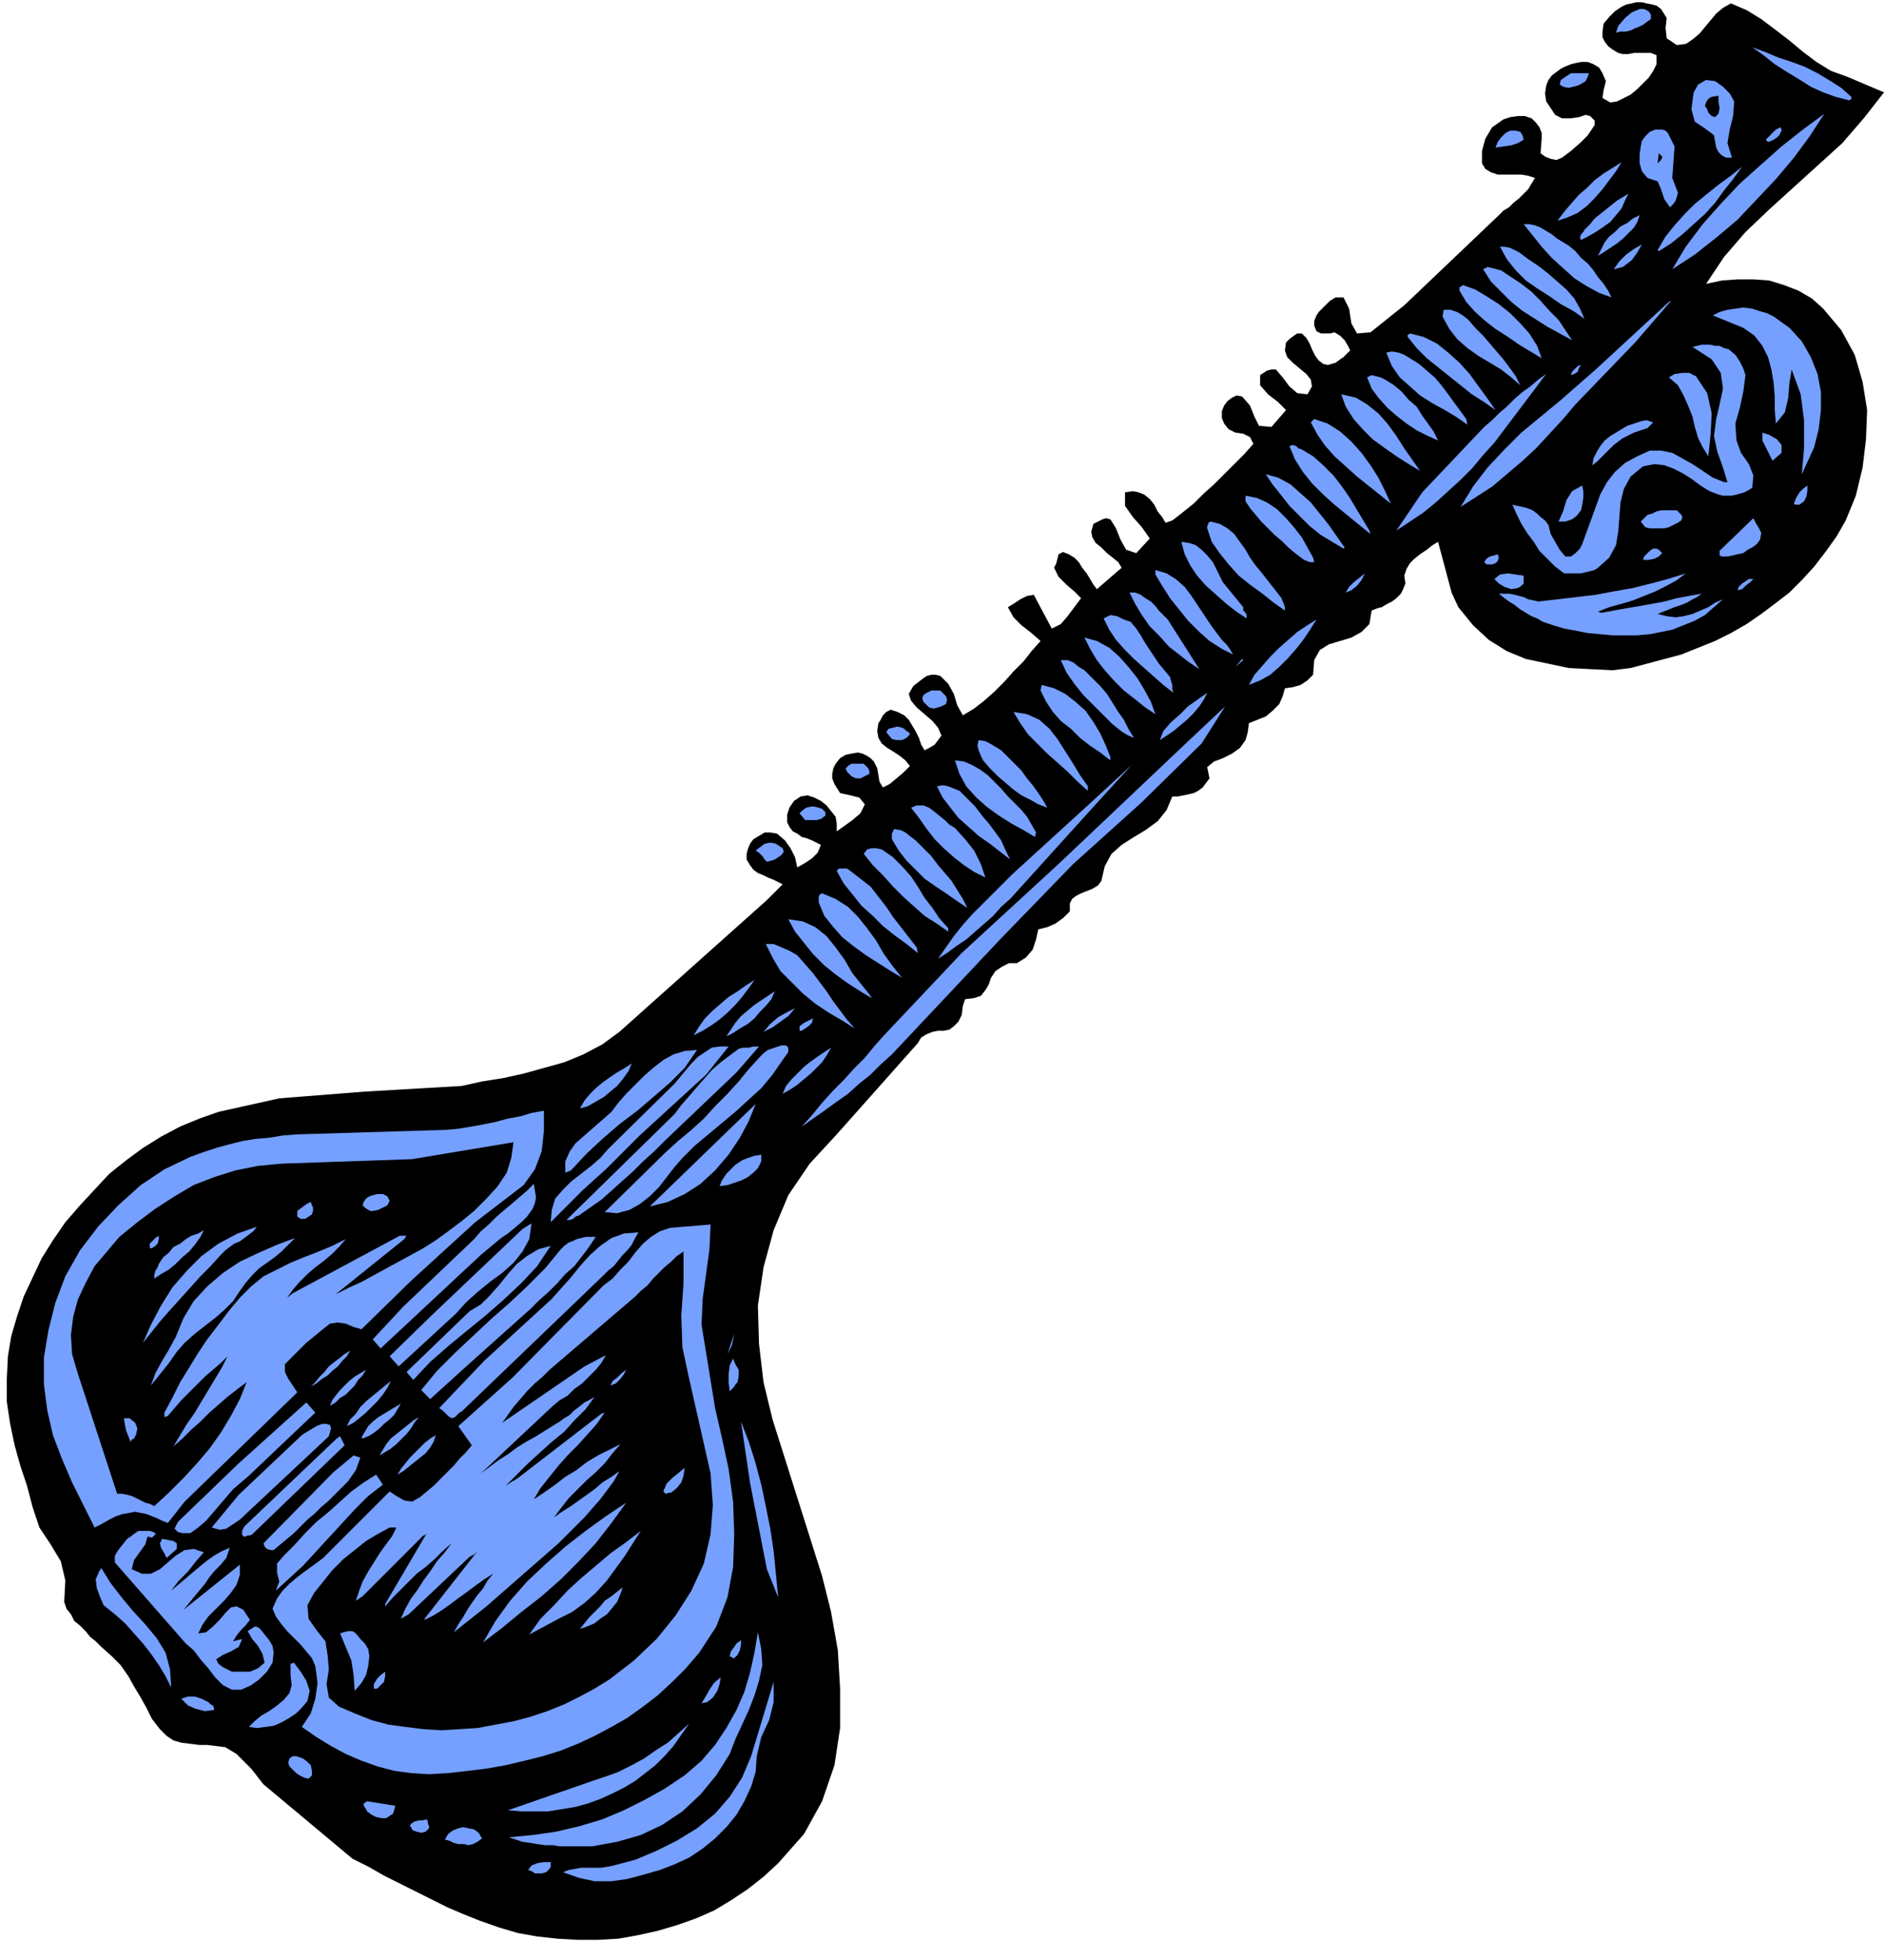 <svg xmlns="http://www.w3.org/2000/svg" fill-rule="evenodd" height="1.74in" preserveAspectRatio="none" stroke-linecap="round" viewBox="0 0 1673 1740" width="1.673in"><style>.pen1{stroke:none}.brush2{fill:#000}.brush3{fill:#75a0ff}</style><path class="pen1 brush2" d="m1515 252 14-3 14-1h14l14 1 13 4 13 5 12 7 10 9 16 19 12 22 7 24 4 25-1 26-3 25-6 25-9 22-8 14-10 14-10 13-11 12-11 11-13 10-12 9-13 9-14 8-14 7-15 6-15 6-15 4-15 4-15 4-16 2-20-1-19-1-19-4-19-4-17-7-16-10-14-13-13-16-6-13-4-15-4-15-4-15-5 3-5 4-6 4-5 4-4 4-3 5-2 6 1 7-2 5-2 4-4 4-4 3-4 2-5 3-4 1-5 2-2 12-7 7-9 5-10 3-10 3-8 5-5 9-1 13-5 5-6 4-7 2-7 1-2 7-3 7-6 6-6 5-15 6-1 8-2 7-5 7-7 5-8 4-8 3-6 5 2 10-3 4-3 4-4 3-4 2-4 1-5 1-5 1h-5l-5 12-8 10-11 8-10 6-11 7-9 8-6 11-3 13-3 4-5 3-5 2-5 2-4 2-4 3-2 4v7l-6 6-7 5-7 3-8 2-2 9-3 9-6 7-8 5h-7l-6 3-6 4-4 6-2 6-3 5-4 5-6 2-8 1-2 6-1 8-3 6-4 4-4 3-5 1h-5l-5 1-5 2-5 3-3 5-72 81-24 26-19 28-13 31-9 33-5 34 1 34 4 34 8 33 44 139 8 32 6 34 2 34v35l-5 33-11 32-16 29-23 26-13 12-14 11-15 10-15 9-16 7-17 6-17 5-18 4-17 3-18 1h-18l-18-1-18-2-17-3-17-5-17-6-15-6-14-6-14-7-14-7-14-7-14-7-14-8-14-7-79-66-4-5-3-4-4-5-4-4-5-5-4-4-5-3-5-3-8-1-8-1h-7l-8-1-8-1-7-2-6-4-6-6-7-9-5-10-5-9-6-10-5-9-7-10-8-8-9-8-5-5-5-4-4-5-5-5-5-4-3-6-4-5-2-6 1-19-4-17-9-15-10-15-6-18-5-19-6-18-5-18-4-19-3-20v-19l1-21 3-18 5-17 6-18 8-17 8-17 10-16 11-16 13-15 13-14 13-14 15-12 15-11 16-10 17-9 17-7 17-6 54-12 76-6 86-5 18-4 19-3 18-4 18-5 18-5 17-7 17-9 15-11 131-117 14-14-4-2-4-2-5-2-4-2-5-2-4-3-3-4-3-5v-5l1-4 2-5 3-4 5-3 5-3h5l6 1 7 6 5 7 4 8 2 9 7-4 6-4 5-5 3-7-4-2-4-2-5-2-4-1-4-3-4-2-3-4-2-4v-7l2-6 4-6 6-4 6-1 6 2 6 3 5 4 4 5 4 5 1 6v7l7-5 7-5 7-6 4-8-5-6-8-2-9-2-5-8-2-5v-4l1-5 2-4 4-5 5-3 5-1 6-1 4 1 4 2 3 2 3 3 3 6 1 6 1 6 3 5 6-3 6-5 6-5 6-6-4-5-5-4-6-4-5-3-5-4-3-5-1-6 1-7 2-3 2-4 3-3 4-2 6 2 6 3 4 4 3 5 3 5 3 6 2 6 3 5 4-2 5-3 3-4 3-4-3-7-5-6-7-6-7-6-5-6-2-6 4-7 9-7 3-2 4-1h4l4 1 7 7 5 9 3 10 5 9 10-6 9-7 9-8 9-9 8-9 9-9 7-9 8-9-8-7-9-7-7-7-5-9 5-3 6-4 6-3 6-1 16 30 8-4 6-7 6-8 6-8-6-6-7-6-7-7-4-8 2-4 1-4 1-4 4-2 5 2 5 3 4 4 3 5 4 5 3 5 3 5 3 4 22-19-3-5-5-4-5-4-5-5-5-4-3-5-1-5 2-7 4-2 4-2 3-1 4 1 5 8 4 10 5 9 9 3 12-13-7-10-8-9-7-10v-12l7-1 5 1 5 2 5 4 4 5 3 6 4 5 3 5 6-2 9-7 10-8 9-9 9-8 9-9 9-9 9-9 8-9-3-6-6-3-7-1-6-3-4-5-2-5v-6l2-5 3-4 4-3 4-2 5 1 7 8 4 10 4 8 11 1 13-15-7-7-9-7-7-8v-9l3-2 3-2 4-1h4l6 7 6 8 7 6 9 1 4-7-1-6-4-5-6-5-6-5-5-5-2-6 1-7 3-3 4-3 3-2h4l4 4 3 5 2 5 3 6 3 4 4 3 4 1 7-2 4-3 3-2 3-3 3-3-2-4-3-5-4-4-5-3-4 1h-8l-4-2-2-5v-4l2-5 2-3 5-5 5-5 5-3h7l5 10 2 13 5 9 12-1 30-24 84-80 4-4 5-3 4-4 5-4 4-4 4-4 3-5 3-5-6-2-6-1h-21l-6-2-5-3-3-5v-11l3-11 6-10 10-7 6-2 7-1h6l6 2 4 4 3 4 2 5v5l-1 13 4 3 5 2 5 1 5-2 8-6 8-7 7-7 6-9v-4l-2-2-2-2-4-1-6 2-7 1h-8l-6-3-4-6-4-6-1-7 1-7 2-5 3-4 4-3 4-3 4-2 5-2 4-1 5-1h6l5 2 5 3 3 5 3 7-2 8-1 7 7 4 6-1 6-3 6-3 6-5 5-5 5-5 4-6 3-6v-8l-5-2h-15l-5 1h-5l-4-1-5-3-4-3-3-4-2-4v-5l1-7 5-6 5-5 6-4 4-2 5-1 4-1h5l4 1 5 1 4 1 4 3 5 8-1 9 1 9 9 6 8-1 6-4 6-5 5-6 5-6 5-6 6-5 7-4 14 6 13 8 12 9 13 10 12 10 12 9 13 8 14 5 33 14-18 23-19 22-22 20-21 19-22 20-21 20-19 22-16 24z"/><path class="pen1 brush3" d="m1644 88-2 1-12-3-11-4-11-5-11-7-10-6-11-7-10-8-10-7 11 4 12 5 12 4 11 4 12 6 10 6 11 7 9 8v2zm-159 151 12-20 15-20 16-18 17-18 19-17 18-16 19-15 19-14-13 20-14 19-16 19-17 18-17 18-19 16-19 15-20 13zm95-119-2 2-3 2-2 1-3 1-2-2 3-3 3-3 3-3 4-2 1 2v1l-1 2-1 2zM1466 17l-3 2-4 3-4 2-3 1-4 2-4 1h-5l-4 1 2-6 6-7 6-5 7-3h4l4 2 2 3v4zm72 123h-5l-4-2-3-3-2-4-2-11-8-6-9-6-3-11 1-8 1-7 4-7 7-4 8 1 7 5 6 6 4 7-1 13-3 12-2 12 4 13z"/><path class="pen1 brush2" d="m1523 104-3-1-3-3-1-3-2-3 1-3 1-2 2-2 2-1 6-1v5l1 6-1 5-3 3z"/><path class="pen1 brush3" d="m1473 223-1-1 7-12 8-10 9-10 9-9 11-9 10-8 11-8 10-8-8 11-8 10-8 11-9 10-10 9-10 9-10 8-11 7zm17-52-1 4-1 3-2 3-3 3-5-7-3-9-3-7-9-3-5-6-2-7v-8l1-7 1-5 3-4 4-4 5-2h6l3 1 2 2 6 12-1 14-1 14 5 13zm-89-95-4 1-4 1-5-1-3-2 1-4 3-2 3-2 3-2h16l-1 3-2 4-3 2-4 2z"/><path class="pen1 brush2" d="m1475 142-1 1-1 1-1 1 1-9 1 1 2 2v1l-1 2z"/><path class="pen1 brush3" d="m1383 196 6-8 6-7 7-8 7-6 7-7 8-6 8-5 8-5-5 8-6 8-6 8-7 8-7 7-8 6-9 4-9 3zm228 201-11 24 2-23v-25l-3-23-8-22-2 12-1 13-3 13-8 10-1-12v-12l-1-12-2-12-3-11-5-10-7-9-10-7-27-11 6-3 7-2 7-1 7-1 8 1 6 2 7 2 6 3 14 10 11 12 8 14 6 15 3 16v16l-2 17-4 16zm-207-184-1-2 1-3 2-2 1-2 5-5 4-5 5-4 5-4 5-4 5-4 5-3 5-3-3 6-3 7-5 6-5 6-7 5-6 4-7 4-6 3zm15 14 3-6 3-6 4-5 5-4 5-5 6-3 5-4 6-3-2 6-3 5-5 5-5 5-5 4-6 4-6 4-5 3zm14 12 5-7 6-6 7-5 7-4-4 7-5 7-8 6-8 2zm-80-115-5 3-6 2-7 1-7 1 2-5 3-4 4-4 4-2h5l4 1 2 3 1 4z"/><path class="pen1 brush3" d="m1550 333-2 15-3 14-4 14 1 15 4 11 7 10 4 10-1 11-3 2-4 2-3 1-4 1-4 1h-8l-4-1-8-3-8-5-8-6-8-5-8-4-8-3-9-1-10 2-11 9-6 11-3 12-1 13-1 13-2 12-6 11-10 9-3 2-4 1-4 1-4 1h-15l-8-6-7-7-7-7-5-8-6-8-5-8-4-8-4-9 4 1 5 1 4 1 5 2 4 3 3 3 4 3 3 4 2 8 4 7 4 7 5 6h5l4-3 4-4 2-4 4-11 4-11 4-11 4-11 6-11 7-9 9-8 11-6 11-5h10l10 2 9 5 9 5 9 6 9 6 10 4h3l-4-13-5-14-3-14 2-15 3-13 3-14-2-14-8-12-17-11 4-1 4-1h8l4 1h4l4 2 4 1 6 5 4 6 3 6 2 6zm-151 26-11 13-12 13-12 13-13 12-13 11-13 11-14 9-14 9 11-18 13-17 15-16 15-15 17-14 17-14 16-14 16-14 65-60 2-1-32 37-53 55zm183 43-8 7-3-6-3-6-3-6v-7l6 2 7 4 4 5v7zm-151-138-11-4-11-6-11-7-10-9-10-9-9-10-8-10-8-10h5l5 1 5 2 5 3 5 3 5 4 5 3 5 3 6 5 5 6 6 5 5 6 4 6 5 6 4 6 3 6z"/><path class="pen1 brush3" d="m1517 405-5-8-4-8-3-10-2-9-4-10-4-9-5-9-8-7 5-3 7-1h6l6 3 10 15 4 18-1 19-2 19zm81 43h-4l-1-1 2-5 3-5 3-3 4-3v5l-1 5-2 4-4 3zm-191-165-10-7-11-6-10-7-11-7-10-7-9-9-8-10-6-11h4l5 1 4 2 4 2 8 6 9 6 9 7 8 7 8 7 7 8 5 9 4 9zm-11 19-11-6-11-6-11-7-11-7-10-8-9-9-9-9-7-11 4-2 4 1 4 1 4 1 9 6 9 6 9 7 8 8 8 9 8 8 6 9 6 9zm167 177-3 4-4 3-4 2-4 3-5 1-4 1-5 1h-5l-2-1v-4l1-1 29-28 2 4 3 5 2 4-1 6zm-95-104-5 5-6 2-6 2-6 3-4 2-4 3-4 3-4 4-4 4-3 3-4 4-4 3 1-6 3-6 3-5 4-5 5-4 5-3 5-3 5-3 6-2 6-2 5-1 6 2zm-73-42 1-3 3-3 2-2 3-1-2 3-1 3-3 2-3 1zm-26-15-10-6-10-6-10-7-11-7-9-7-9-8-8-9-6-10v-3l2-1 1-1 11 4 10 6 11 7 10 8 9 9 8 9 7 11 4 11zm-42 75-10 11-10 12-10 10-11 10-11 10-11 9-12 8-12 8 23-34 55-58 7-6 6-6 7-6 7-7 7-6 7-5 7-6 7-5-46 61zm216 131 1-3 3-3 3-2 3-2h4l-3 3-4 3-3 3-4 1zm-50-62-3 2-4 2-4 2-4 1h-13l-4-1-4-5 3-3 3-3 4-1 4-2 4-1h14l2 2 2 2 1 2-1 3zm-143-120-8-7-9-7-10-6-10-6-10-7-9-8-7-9-6-11 1-6h6l6 2 5 3 5 4 6 7 7 7 6 7 6 7 6 7 6 8 5 7 4 8zm20 210-5-3-5-2-5-3-5-3-5-4-5-3-4-3-5-4h9l5 1 4 1 4 1 4 2 5 1 4 1 17-2 17-2 17-2 16-3 17-3 16-4 15-4 16-5-8 6-9 5-10 5-10 4-10 4-10 3-11 3-10 4 3 1 11-2 11-2 12-2 11-2 11-2 11-3 11-2 11-2-4 3-4 2-5 3-5 2-6 2-5 2-5 2-5 2 8 2 8 1 7-1 8-2 7-3 7-3 6-4 7-3-8 7-8 7-9 5-10 4-10 4-10 2-10 2-11 1h-22l-11-1-11-1-10-2-11-2-10-3-9-3zm106-61-3 3-4 2-5 1h-5l1-3 3-3 2-2 3-2h3l2 1 1 1 2 2zm-148-127-10-7-11-7-10-8-10-8-10-8-10-8-9-9-8-10v-2h1l1-1 12 3 12 6 10 8 10 9 9 10 8 11 8 11 7 10zm76 89-4 5-4 3-6 2h-6l4-9 3-10 5-8 9-5 1 5v6l-1 6-1 5zm-101-76-10-7-10-6-11-6-11-7-9-8-9-8-7-10-5-12 5-1 6 1 5 2 5 3 8 5 7 6 7 6 6 7 6 8 5 7 6 8 5 7 1 5zm-26 14-9-4-10-5-9-6-9-7-8-7-8-9-6-8-4-10 4-2 4 1 4 1 4 2 8 5 7 6 6 7 7 6 5 8 5 7 5 7 4 8zm-16 27-10-6-11-7-10-7-11-8-9-9-8-9-7-11-4-11 13 3 10 6 10 8 8 9 8 11 7 11 7 10 7 10zm87 104-6 1-6-2-5-3-4-4 5-4 7-1 7 1 7 1v7l-2 2-3 2zm-23-21h-5l-2-2 2-3 3-2 4-1 3-1 1 3-1 3-2 2-3 1zm-90-54-10-8-10-8-10-8-10-9-10-9-8-9-7-10-6-11 3-3 12 4 11 7 10 9 9 10 8 11 7 11 6 12 5 11zm-19 24 1 3-10-8-11-9-11-9-10-9-10-10-8-10-7-11-5-12 3-1 3 1 2 2 3 1 10 6 9 8 9 9 7 9 7 10 6 10 6 10 6 10zm-22 15-1 1-10-6-10-6-10-8-9-9-9-9-7-9-8-10-6-9 11 3 11 6 9 8 9 8 8 10 8 10 7 10 7 10zm1 40 3-5 4-4 5-4 5-4-3 6-4 5-5 4-5 2zm-28-27h-4l-5-2-4-3-4-3-6-5-6-6-6-5-6-6-6-6-5-6-5-6-4-6v-5l10 2 9 4 9 6 8 8 7 8 7 9 5 9 5 9 1 4zm-29 32 1 3 1 2 1 3v3l-10-7-10-8-11-8-10-8-9-10-8-10-7-10-4-12v-2l1-2v-1l2-1 8 2 7 4 6 5 5 7 5 7 4 7 5 7 5 6 18 23zm-29 77 5-9 7-8 7-8 8-8 8-7 8-7 9-6 8-5-5 8-6 9-7 9-7 8-8 8-8 7-9 5-10 4zm-5-69v3l2 2 1 2v3l-9-6-9-7-9-8-9-8-8-9-6-9-5-10-3-11 7 1 6 2 5 4 5 5 5 6 3 6 3 6 3 6 18 22zm-9 42-10-5-11-7-9-8-10-10-8-10-8-10-7-11-6-10v-4l10 3 8 5 8 7 6 8 6 9 6 9 6 9 6 8 3 4 4 4 3 4 3 5zm8 4 1 1-7 6 6-7zm-38 9-9-6-9-7-9-7-8-9-9-9-7-10-6-10-5-10h5l5 2 4 3 5 3 4 4 3 4 4 4 4 4 7 11 7 11 7 11 7 11zm-52 119-60 54-65 67-96 102-10 9-9 9-10 8-10 9-10 7-11 8-10 7-10 7 9-10 9-11 9-10 10-10 9-10 10-10 9-11 9-10 68-72 87-80 113-107 34-32-21 33-54 53zm17-56 3-8 7-8 8-7 7-7 17-12-3 6-4 6-5 6-6 6-6 5-6 5-6 4-6 4zm9-56 1 4 1 3v4l1 3-9-7-8-7-9-8-9-8-8-8-8-9-6-9-5-10 6-3 6 1 6 3 6 2 5 6 4 6 4 7 4 6 4 6 4 6 5 6 5 6zm-13 33-9-6-10-8-9-7-9-9-8-9-7-9-6-10-5-10 11 3 11 6 9 8 8 9 8 10 6 10 6 11 4 11zm-19 21-5-2-5-3-4-3-5-4-4-4-5-5-4-4-4-4-9-9-8-10-7-10-5-11h6l5 2 5 4 5 3 7 7 7 7 6 7 5 8 5 8 5 7 4 8 5 8zm-21 20-9-7-9-6-9-7-8-8-9-7-7-8-6-9-5-10 1-5 11 3 10 5 9 7 9 8 7 10 6 10 5 11 4 10v3zm-89 123-8 7-7 8-8 7-8 7-8 7-9 6-8 6-8 5 7-10 7-10 8-10 8-9 9-9 9-9 9-9 9-9 68-62 38-35-32 35-76 84zm69-100v4l-9-8-9-9-9-8-9-8-9-9-8-8-7-10-6-10 12 2 11 5 9 8 7 9 7 11 7 11 6 10 7 10zm-126-73-4 2-3 1-4 1-4-1-2-2-3-3-1-3 1-3 3-2 4-2h8l2 2 3 3 1 3-1 4zm90 92-8-3-7-4-8-4-7-5-7-6-7-6-7-7-6-7-2-4-2-5-1-4 1-5 6 1 4 2 5 3 5 3 6 6 6 6 6 6 5 7 5 6 5 7 4 6 4 7zm-10 22-1 4-10-6-11-6-11-7-11-8-9-8-9-10-6-11-4-12 8 1 7 3 7 4 7 5 6 6 6 6 6 7 6 6 6 6 5 6 4 7 4 7zm-112-87-3 3-4 2h-5l-4-1-5-6 2-3 4-1 4-1 4 1 2 1 2 2 2 1 1 2zm89 111-9-7-9-7-10-7-9-8-9-8-7-9-7-9-5-10 5-1 5 1 5 2 5 2 7 7 7 7 6 8 6 7 6 8 5 7 4 9 4 8zm-22 16-10-5-9-6-9-7-9-8-8-8-7-9-7-10-7-9 5-2h6l5 2 4 3 5 4 5 4 4 4 5 3 9 10 8 10 6 12 4 12zm-103-92-4 2-4 2h-4l-4-2-2-2-2-2-1-3 2-2 3-2h11l2 2 2 2 1 3v2zm87 119-9-6-10-7-9-6-10-7-8-8-8-8-7-9-6-10v-5l1-2 1-2 6 1 4 2 5 4 4 3 7 7 7 7 6 8 6 7 6 7 5 8 5 8 4 8zm-17 18v3l-10-7-11-7-9-8-10-9-9-9-9-10-9-9-8-10 3-4 4-1h4l5 1 10 7 8 8 8 9 6 9 6 10 7 9 6 9 8 9zM733 724l-4 3-4 1h-10l-5-6 3-3 3-2 4-1h3l4 1 3 1 3 3v3zm81 117 1 5-10-8-11-8-10-8-9-9-10-9-8-10-8-10-6-11 2-2h7l3 2 9 7 9 7 7 9 7 9 6 9 7 9 7 9 7 9zm-13 27-10-6-11-7-11-7-11-8-10-8-8-9-8-10-5-12v-5l1-2 2-1 12 5 11 7 9 9 8 10 8 11 7 12 8 11 8 10zM694 759l-3 2-3 2-3 1-4 1-2-2-2-3-3-3-3-2 4-3 4-3 5-1 5 1 3 2 3 2 1 3-2 3zm80 127-10-6-11-7-11-8-10-8-10-10-8-10-8-10-6-11 13 2 11 5 10 8 8 10 8 11 7 12 8 10 8 10v1h1v1zm-15 27-11-7-12-7-12-8-11-9-10-10-10-10-7-12-6-12h7l7 3 7 3 7 4 7 8 7 8 6 8 6 8 6 9 6 8 6 8 7 8zm-47 2h-2v-4l4-3 4-2 4-2-1 4-3 3-3 2-3 2zm-34 1 6-7 7-6 7-4 8-4-6 7-7 5-7 5-8 4zm-33 4 4-6 4-6 5-6 6-5 6-5 6-4 6-4 6-4-3 7-5 6-5 5-5 6-6 5-7 4-6 4-6 3zm50 51 3-7 5-6 5-5 6-6 5-4 7-5 6-4 6-4-4 7-4 6-5 5-5 5-6 5-6 5-6 4-7 4zm-79-52 5-8 5-7 7-7 7-6 7-6 8-5 7-5 8-5-5 7-6 8-6 7-7 7-7 6-7 5-8 5-8 4zm79 22-9 13-10 12-11 10-12 11-12 10-12 10-12 10-11 11-7 8-7 9-7 9-8 8-9 7-9 5-11 3-11-1 54-53 11-10 12-10 11-10 10-11 11-11 10-11 9-11 10-11 3-3 4-3 6-2 6-2h4l2 2v4l-5 7zm-105 72-9 9-10 9-9 9-9 8-10 9-9 8-10 7-10 7-3 1-2 2-3 1h-3l96-94 6-8 7-8 6-7 7-8 7-8 8-7 8-6 8-6 4-1h5l4-1h5l-20 23-64 61zm-22-5-10 10-10 10-10 10-10 9-10 9-10 10-9 9-10 10 1-11 3-10 7-8 7-7 9-7 9-7 8-7 7-8 59-58 5-6 5-6 5-6 6-6 6-4 6-4 7-1h8l-20 25-59 54zm9 63 94-91-6 15-8 15-10 15-12 14-13 12-14 9-15 7-16 4zm-70-32-5 2v-10l4-9 5-7 8-7 8-7 8-7 8-7 6-8 7-8 8-8 8-8 8-7 9-7 9-5 10-3 11-1-11 16-13 13-15 13-14 12-16 12-15 13-14 13-14 15zm157 6-6 3-6 2-6 2-7 1 2-5 4-6 4-4 4-4 6-4 5-2 6-2 6-1v6l-3 6-4 4-5 4zm-149-61 4-7 5-6 5-5 6-5 7-5 6-4 7-4 6-4-3 7-5 7-5 6-6 5-6 5-7 4-7 4-7 2zm108 192 12 74 6 26 6 28 4 29 1 29-1 29-5 27-10 26-15 23-12 14-12 12-13 12-13 10-14 10-14 8-15 8-15 7-15 6-16 5-16 4-17 4-17 3-16 2-18 2-17 1-16-1-15-2-15-4-14-5-14-6-13-7-13-8-13-9 8-12 4-13 2-14-2-15-3-7-5-6-5-6-6-6-6-6-5-6-5-7-3-7 4-9 5-7 6-6 7-6 8-6 7-5 8-6 6-6 53-53 6 4 7 4 7 1 7-4 6-5 6-5 6-6 6-6 6-6 5-6 6-6 5-6-12-17 48-43 81-82 8-6 7-8 7-7 6-8 7-8 7-6 8-5 9-3 36-3-1 22-3 22-3 22-1 23zm-158-124-43 33-57 52-44 43-7-2-7-3-7-1-7 1-5 4-5 4-6 5-5 4-5 5-5 5-4 4-5 5v7l3 6 4 6 4 6-100 97-15 19-5-2-4-2-5-2-5-2-5-1-5-1-5 1-6 1-6 2-6 3-7 4-6 3-10-20-10-20-9-21-8-21-5-22-3-23v-24l4-24 6-24 9-24 13-23 16-21 18-19 20-18 21-14 23-11 11-4 12-4 11-3 12-3 12-2 12-1 12-2 13-1 132-4 11-1 12-2 11-2 10-2 11-3 11-2 10-3 11-2v18l-2 18-6 16-10 14z"/><path class="pen1 brush2" d="m612 1224 19 84 2 28-2 26-6 26-11 24-14 22-17 21-20 19-22 17-13 8-13 7-14 7-15 6-15 5-15 4-16 3-16 3-16 1-16 1-16-1-16-2-15-2-15-4-15-6-14-6-9-8-2-12 2-13-1-12-2-13-8-10-7-10-1-12 6-11 8-10 8-10 10-10 10-8 10-8 10-6 11-6h6l-4 8-6 8-5 7-5 8-5 8-5 9-3 8-3 9 6-4 54-54h1l1-1 1-1-37 63v2l7-8 7-7 7-7 7-7 8-6 8-7 7-7 8-7-6 8-7 8-6 9-6 8-5 8-6 8-5 9-4 9 7-4 54-51 2-1 2-1 1-1 2-2-47 60v1l8-4 8-5 7-5 8-6 7-5 8-6 7-5 8-5-5 6-4 7-5 6-5 7-4 6-4 7-4 6-4 7 29-23 64-56 8-8 7-7 8-8 7-8 7-8 6-8 6-8 5-9-7 5-8 5-7 6-7 5-7 5-7 5-8 5-7 5 6-8 7-9 8-8 8-8 8-7 8-8 7-9 7-8-10 5-10 5-10 6-9 7-10 6-9 7-10 7-9 6 6-10 8-10 8-10 8-9 9-9 9-10 8-9 7-10-3 1-74 57-3 2-2 1-3 2-3 2 10-10 10-10 11-10 10-9 11-9 9-10 10-10 8-11-5 3-4 2-5 4-4 3-4 4-5 3-4 3-5 3-8 5-8 5-9 5-8 5-8 6-8 5-8 6-8 6 64-60 6-5 7-4 6-6 7-5 6-6 6-6 5-6 4-7-19 10-73 50 5-7 5-7 6-7 6-7 7-7 7-6 6-6 7-6 69-59 5-5 6-5 5-6 5-5 5-5 6-5 5-5 6-4v28l-2 29 1 28 6 28z"/><path class="pen1 brush3" d="m536 1132-126 121-2 1-2 2-2 2-3 1-3-2-2-2-3-3-3-2 40-42 60-55 8-9 9-10 8-10 9-10 9-8 10-7 11-4 13-1-3 5-3 6-4 5-4 4-4 5-4 5-5 4-4 4zm110 70 6-18-2 10-4 8z"/><path class="pen1 brush2" d="m387 1101-11 7-11 6-11 6-11 6-11 6-11 6-11 5-12 6 61-49 2-3h-6l-95 51-5 4 5-7 6-7 7-7 7-6 8-6 7-6 6-6 6-7-12 6-12 5-13 5-12 5-12 6-12 6-11 9-10 10-10 12-9 12-10 13-8 12-8 13-8 13-7 14-7 13v4l3-1 6-7 6-7 7-7 7-7 7-7 7-6 7-6 6-6-5 10-6 10-6 10-6 10-6 10-7 10-6 10-6 10 8-7 8-8 8-7 8-8 8-7 8-7 9-7 8-6-6 15-8 15-9 15-10 14-11 13-12 13-13 13-13 12-4-2-4-1-4-2-4-2-4-2-4-1-5-1h-4l-35-107-5-17-1-17 2-16 4-15 7-15 8-15 11-13 11-13 16-13 16-12 17-11 17-10 18-7 19-6 20-4 21-2 116-4 90-15-2 14-4 13-8 12-10 11-11 11-11 9-12 9-11 8z"/><path class="pen1 brush3" d="m655 1227-2 2-1 2-2 2-2 2-1-8v-7l1-8 3-6 2 5 3 5v5l-1 6zm-184-65-57 51-32 29-8-8 14-17 16-16 16-15 16-15 16-14 16-15 16-16 14-17 3-3 4-3 3-1 4-2 4-1 4-1h9l-6 9-6 8-7 9-8 7-7 8-8 8-8 7-8 8zm2-89-5 7-5 5-6 5-6 5-6 4-6 5-6 5-6 5-89 83-7-8 27-29 63-60 6-7 7-6 7-7 7-6 6-5 7-6 7-6 6-6 1 6 1 6-1 5-2 5zm218 345-10-25-15-77-8-54 7 18 6 19 5 19 4 19 4 20 3 20 2 20 2 21zm-286-252-51 47-8-9 38-37 80-76 8-5-2 14-6 11-8 10-10 9-11 8-11 9-10 9-9 10zm-38 59-6-7 56-54 10-6 8-8 8-9 8-10 8-9 9-7 10-6 11-3-12 18-14 15-16 15-16 14-16 13-17 14-16 14-15 16zm175 5 2-4 4-3 4-4 4-3-2 4-3 4-4 4-5 2zm54 95h-2l-2 1h-1l-2-2 3-7 5-5 5-4 6-5-1 7-2 6-4 5-5 4zm-250-259-2 4-4 2-4 2-5 1h-2l-2-1-3-2-2-2 1-3 2-3 3-2 3-1 4-1h5l4 2 2 4zm83 392 11-19 13-18 15-17 17-16 17-15 18-14 18-13 18-12-13 18-14 18-15 16-16 16-17 15-18 14-17 14-17 13zm219 99-12 19-14 17-16 15-18 12-19 9-21 6-22 4h-29l-6-1h-7l-7-1-6-1-7-1-6-2-6-2 21-2 21-3 21-5 20-6 19-8 18-9 18-10 18-12 15-13 12-14 10-15 9-16 7-16 5-17 4-18 3-18 3 15 1 14-3 14-4 13-5 13-6 13-6 13-5 13zm-371-479-3 2-3 2h-4l-3-2v-5l4-3 4-3 4-2 1 3 1 2v3l-1 3zm219 359-26 14 10-14 12-12 12-13 12-11 13-11 13-11 14-10 13-10-7 11-7 11-8 11-8 11-10 11-10 9-11 8-12 6z"/><path class="pen1 brush3" d="M652 1472h-1l-1-1h-1l-1-1 1-4 3-4 2-3 4-3v4l-1 5-2 4-3 3zm20 87-1 14-4 13-6 13-7 12-9 11-10 10-11 9-12 8-13 6-13 5-14 4-15 4-14 2h-15l-14-3-14-5 5-2 6-1 5-1h18l6-1 5-1 19-5 19-8 18-9 18-11 16-13 13-15 11-17 8-19 20-66v18l-4 16-7 15-4 17zm-459-413-6 9-8 8-8 7-9 7-9 7-9 8-7 8-7 10-16 20 4-11 6-11 6-10 6-11 7-17 9-15 12-13 14-12 15-10 17-8 16-7 16-6-6 6-6 6-6 5-7 5-7 5-6 6-6 7-5 7zm415 365-5 1 3-5 4-7 4-6 6-5-1 6-2 6-4 6-5 4zm-432-397-9 10-9 9-9 10-9 10-9 10-8 9-8 10-8 10 7-16 9-17 10-16 13-15 13-13 15-11 17-9 17-6-3 4-4 3-4 3-4 3-5 2-4 3-4 3-4 4zm319 332 4-5 4-5 5-5 5-5 4-5 6-4 5-4 5-4-2 6-3 7-4 5-5 6-6 4-5 4-7 3-6 2zm-207-180 3-6 5-5 4-6 5-5 6-5 5-4 6-5 5-4-3 6-4 6-5 6-5 5-5 5-6 5-5 4-6 3zm-32-35 4-4 4-5 4-4 4-5 5-4 4-3 5-4 5-3-3 5-4 4-4 5-5 4-4 4-5 3-5 4-5 3zm61 61 3-5 3-5 4-5 5-4 5-4 5-4 5-4 5-3-4 5-3 5-4 5-5 5-4 4-5 4-5 3-5 3zm16 17 3-5 4-5 4-5 4-4 5-5 4-4 5-4 5-3-2 6-3 5-4 5-5 4-5 4-5 4-5 4-5 3zm-31-32-1-1 3-5 3-5 4-4 5-4 5-3 5-3 5-3 5-3-3 5-3 5-4 4-5 4-4 4-5 4-5 3-5 2zm-29-29 2-5 3-4 4-5 4-4 4-4 5-4 5-3 5-3-3 5-4 4-3 5-4 4-4 4-5 3-4 4-5 3zm-156-113v-3l1-4 2-3 1-3 4-6 5-4 4-5 6-3 5-4 5-3 6-2 5-3-3 6-5 7-5 6-6 5-6 6-6 5-7 4-6 4zm314 472 75-26 12-4 11-4 12-6 11-6 10-7 11-7 9-8 10-9-7 10-7 10-8 9-8 8-9 7-9 7-10 6-10 5-11 5-11 4-11 3-12 2-12 2h-24l-12-1zm-316-499h-2v-4l3-3 2-2 3-2v3l-1 4-2 2-3 2zm86 202-7 6-7 6-6 7-6 7-6 7-6 7-7 6-7 5h-7l-4-1-3-3 3-6 54-52 60-54 8 9-59 56zm71-35-79 74-6 4-6 4-6 1-7-2 24-29 56-53 3-2 5-3 5-3 5-2h4l3 1 1 3-2 7zm-68 87-2 1h-2l-2 1h-2l-1-2v-3l1-2 1-2 82-78 3-2 4 8-82 79zm67-29-6 5-6 6-6 5-6 6-6 6-6 5-6 5-6 5h-3l-3-1-2-2-1-3 62-63 18-15 6 2-4 11-7 10-9 9-9 9zm49-15-13 10-12 12-11 12-12 13-11 12-12 13-12 11-12 11 3-8-2-8v-8l6-7 10-10 9-10 10-10 11-9 10-9 10-9 11-8 11-7 6 9zm-12 152-1 9-2 8-4 7-6 7-1-14-2-13-5-12-5-12 3-1 4-1h4l3 2 4 5 4 4 3 5 1 6zm-207-197-1 2-1 2-2 1-1 2-2-5-2-5-1-5-1-6h5l5 4 2 5-1 5zm214 226h-3v-4l3-5 3-3 4-3v4l-1 5-3 3-3 3zm-134-116-5 6-5 5-5 6-4 6-5 6-5 6-4 5-5 6 50-40v9l-3 9-5 7-6 7-7 7-7 7-5 7-4 8 7-1 6-5 6-6 5-6 5-5 5-1 6 3 6 9-4 5-4 4-4 5-3 5 8-2-3 7-7 4-7 3-6 4 2 4 4 3 4 2 4 2h16l7-3 6-5-2-8-4-7-5-6-4-7 3-2 3-2h2l3 2 4 5 4 5 3 5 1 6-1 9-5 8-7 7-7 5-9 4h-8l-8-4-7-7-6-8-7-8-6-8-7-6-63-72v-6l3-5 4-5 4-5 3-2 4-3 3-2h10l3 1 2 1v1l-1 1-1 1-1 1-4-1-2 7-5 7-5 7-2 8 9 4h8l8-4 7-6 7-6 8-5 8-1 9 3-7 8-7 9-8 8-7 9 6-5 6-5 7-6 6-5 6-5 7-5 7-4 7-3-3 9zm280 280h-6l-3-2-3-1 3-4 5-2 6-1h6v4l-1 2-3 3-4 1zm-53-31-4 3-4 2-4 1-4-1h-5l-4-1-4-2-4-1 3-5 4-3 5-2 4-1 5 1 5 1 4 3 3 5z"/><path class="pen1 brush3" d="m157 1375-9 8-2-4-3-5-1-4 2-4 5 1 5 1 3 2v5zm116 135-5 6-5 5-6 4-7 4-7 3-7 1-8 1-7-1 5-5 6-5 7-4 7-5 6-5 5-6 2-7-1-9v-10l3-1 6 8 5 8 3 9-2 9zm108 113-3 3-4 1-4-1-3-1-1-1-1-2-1-1 1-2 3-2 4-1h3l4-1 1 2v2l1 2v2zm-38-9h-4l-5-1-4-2-4-3-1-2-2-3v-2l3-2 25 4-1 4-1 3-3 2-3 2zm-66-38-3 3-4-1-4-2-3-2-3-3-3-3-1-3 1-4 3-2h3l3 1 3 1 4 3 3 3 1 5v4zm-125-78-5-10-6-10-7-10-7-9-8-9-8-9-9-8-10-8-3-7-3-8-1-8 3-7 2-3 8 13 10 13 10 12 11 12 10 12 8 13 4 15 1 16zm38 20-8 1-8-2-7-3-6-6 6-2h6l6 2 6 3 2 2 2 1 1 2v2z"/></svg>
